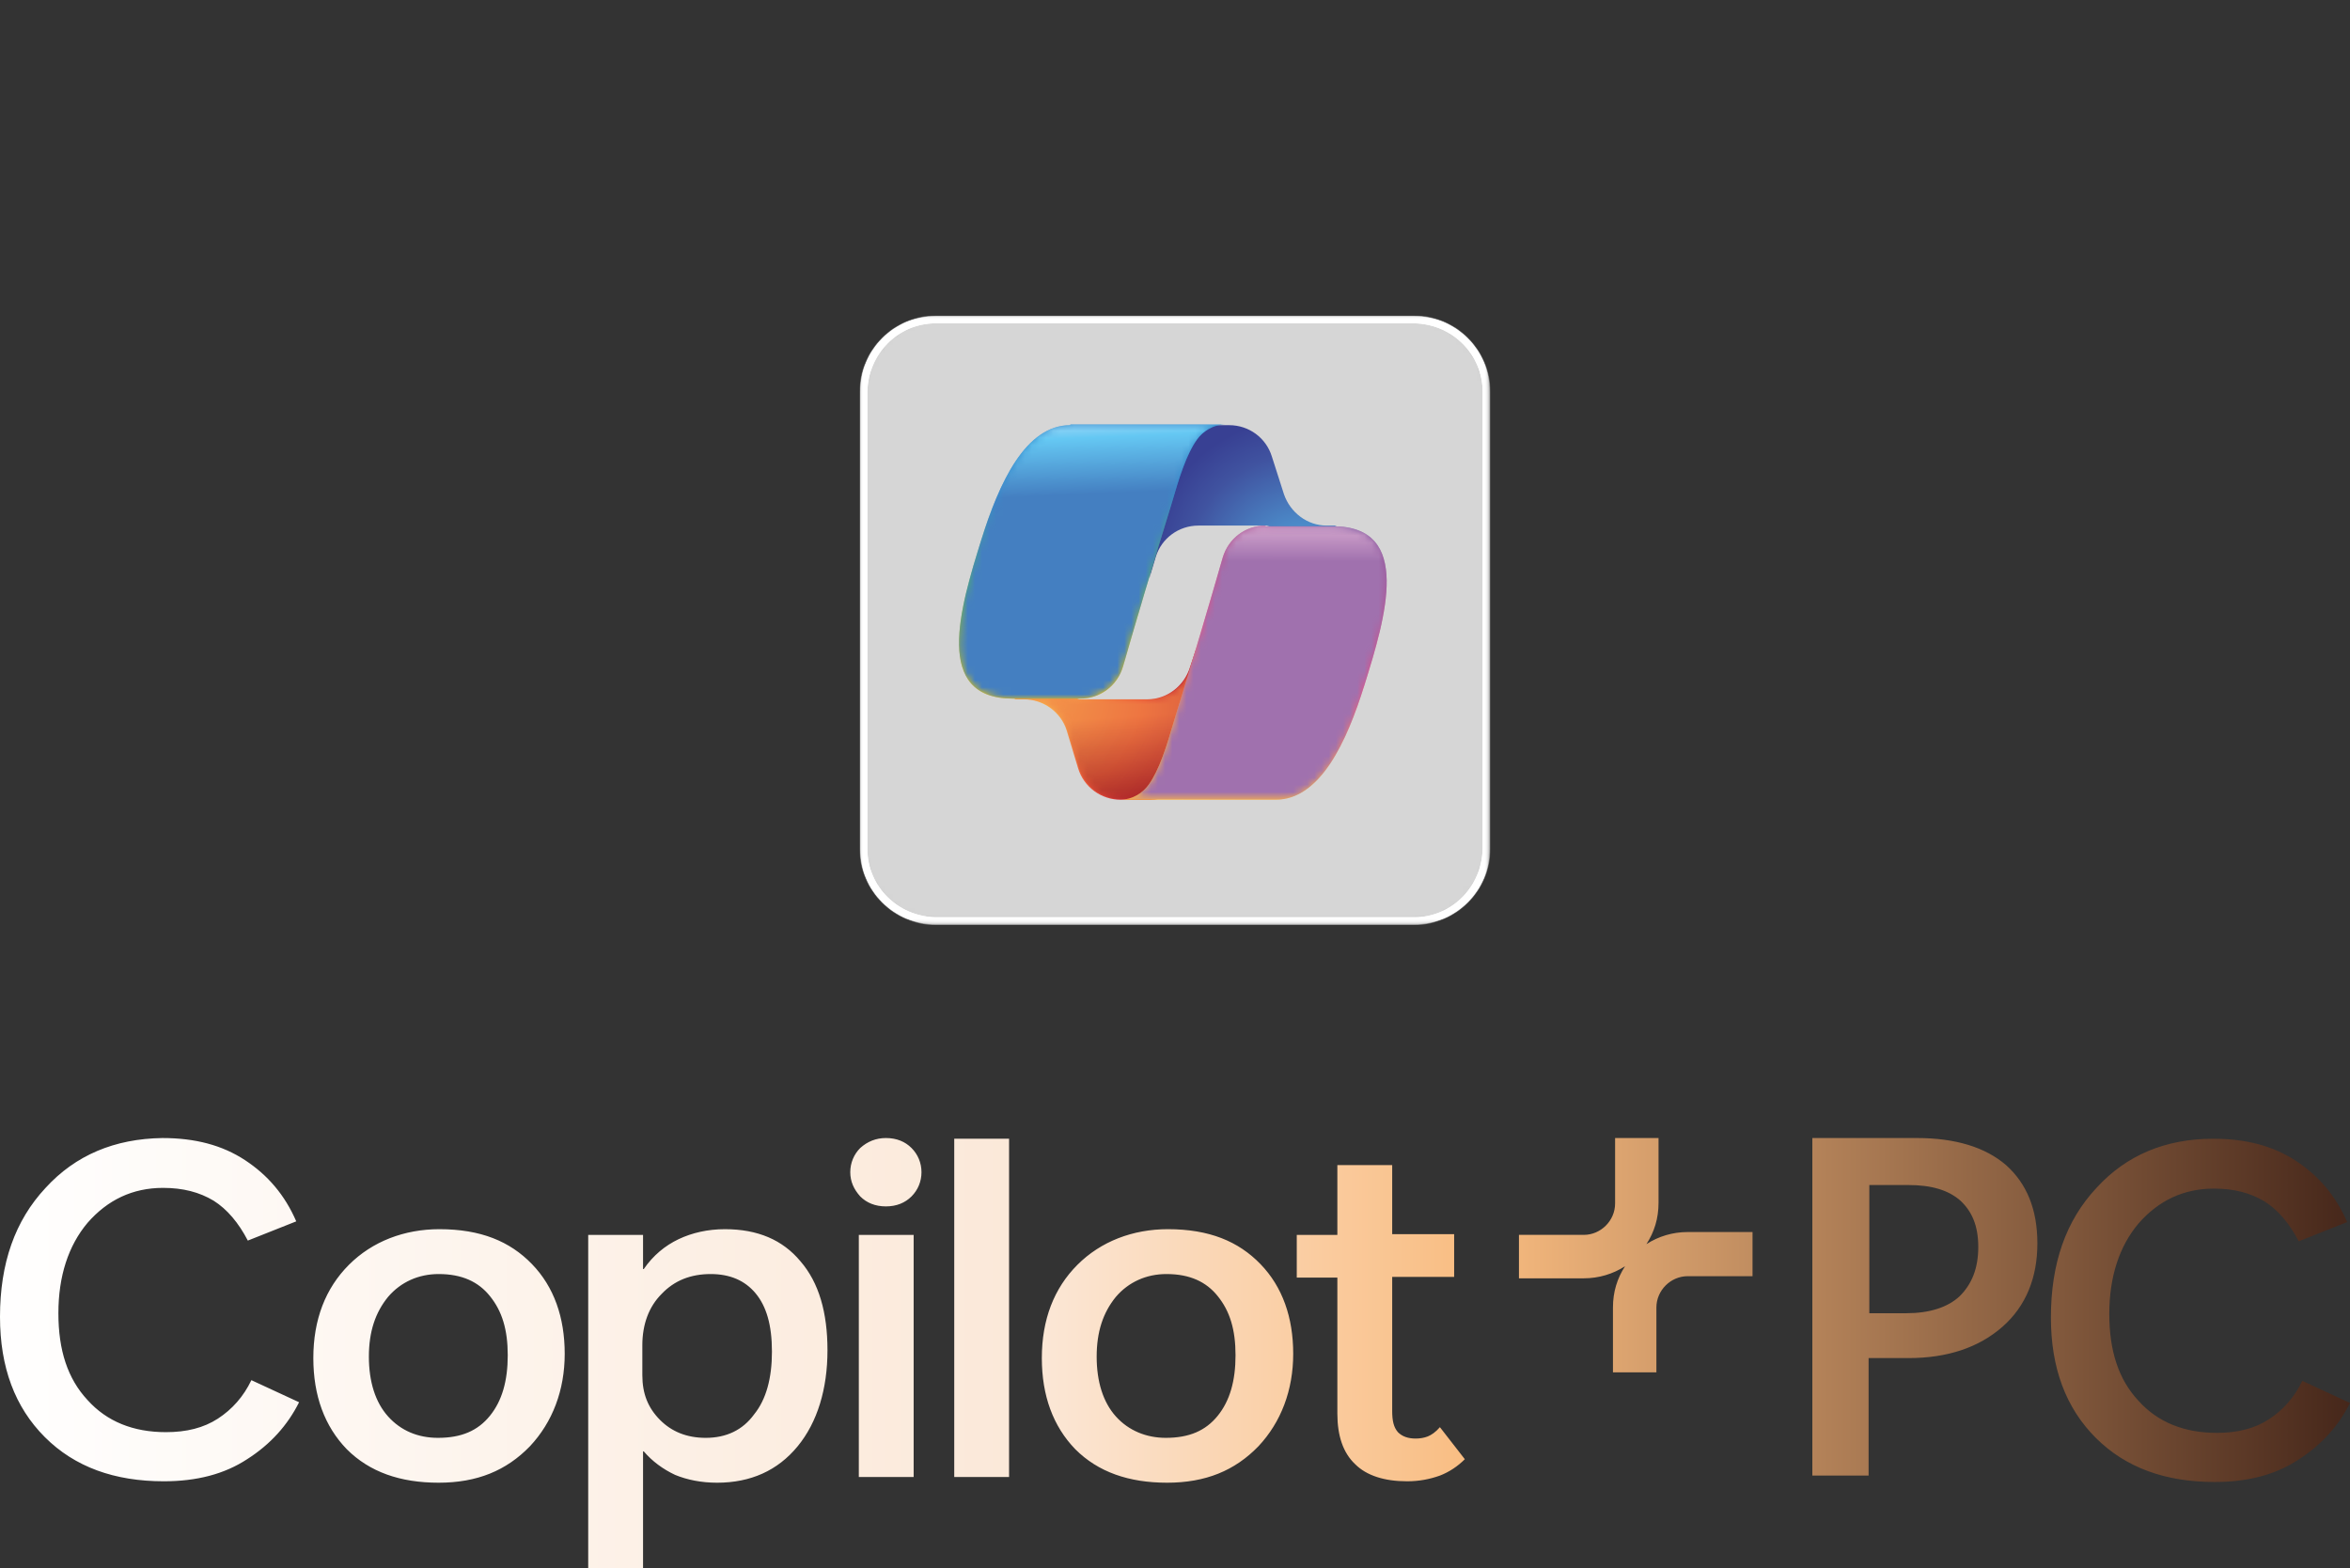 <?xml version="1.0" encoding="utf-8"?>
<!-- Generator: $$$/GeneralStr/196=Adobe Illustrator 27.6.0, SVG Export Plug-In . SVG Version: 6.00 Build 0)  -->
<svg version="1.1" id="Calque_1" xmlns="http://www.w3.org/2000/svg" xmlns:xlink="http://www.w3.org/1999/xlink" x="0px" y="0px"
	 width="330px" height="220.2px" viewBox="0 0 330 220.2" style="enable-background:new 0 0 330 220.2;" xml:space="preserve">
<rect x="0" y="0" width="330" height="220.2" fill="#333333" stroke="none"/>
<g>
	<defs>
		<rect id="SVGID_1_" y="44.1" width="330" height="176.1"/>
	</defs>
	<clipPath id="SVGID_00000175319803143709898410000011500048153294603940_">
		<use xlink:href="#SVGID_1_"  style="overflow:visible;"/>
	</clipPath>
	<g style="clip-path:url(#SVGID_00000175319803143709898410000011500048153294603940_);">
		<defs>
			<rect id="SVGID_00000180351701800126507260000007796309056293536936_" y="44.1" width="330" height="176.1"/>
		</defs>
		<clipPath id="SVGID_00000122712577217877880450000010917328384151052191_">
			<use xlink:href="#SVGID_00000180351701800126507260000007796309056293536936_"  style="overflow:visible;"/>
		</clipPath>
		<g style="opacity:0.8;clip-path:url(#SVGID_00000122712577217877880450000010917328384151052191_);">
			<g>
				<defs>
					<rect id="SVGID_00000103976295003995386420000016452761474651691173_" x="120.7" y="44.3" width="88.6" height="85.6"/>
				</defs>
				<clipPath id="SVGID_00000101090857788721854850000010876605969532803752_">
					<use xlink:href="#SVGID_00000103976295003995386420000016452761474651691173_"  style="overflow:visible;"/>
				</clipPath>
				<g style="clip-path:url(#SVGID_00000101090857788721854850000010876605969532803752_);">
					<defs>
						<path id="SVGID_00000104671698214354439870000006922757993466862468_" d="M131.4,44.3h67.2c5.9,0,10.7,4.8,10.7,10.7v64.2
							c0,5.9-4.8,10.7-10.7,10.7h-67.2c-5.9,0-10.7-4.8-10.7-10.7V55C120.7,49.1,125.5,44.3,131.4,44.3"/>
					</defs>
					<clipPath id="SVGID_00000046337884157230332770000012120267724274062526_">
						<use xlink:href="#SVGID_00000104671698214354439870000006922757993466862468_"  style="overflow:visible;"/>
					</clipPath>
					<defs>
						<filter id="Adobe_OpacityMaskFilter" filterUnits="userSpaceOnUse" x="77.9" y="0" width="174.2" height="174.2">
							<feColorMatrix  type="matrix" values="1 0 0 0 0  0 1 0 0 0  0 0 1 0 0  0 0 0 1 0"/>
						</filter>
					</defs>
					
						<mask maskUnits="userSpaceOnUse" x="77.9" y="0" width="174.2" height="174.2" id="SVGID_00000092436538335054660700000005778363367101930409_">
						<g style="filter:url(#Adobe_OpacityMaskFilter);">
							
								<radialGradient id="SVGID_00000007410515411915083690000004096095113860791452_" cx="-188.203" cy="306.166" r="0.505" gradientTransform="matrix(-175.279 169.466 -155.045 -160.363 14690.848 81036.25)" gradientUnits="userSpaceOnUse">
								<stop  offset="0" style="stop-color:#666666"/>
								<stop  offset="1" style="stop-color:#0D0D0D"/>
							</radialGradient>
							
								<polygon style="clip-path:url(#SVGID_00000046337884157230332770000012120267724274062526_);fill:url(#SVGID_00000007410515411915083690000004096095113860791452_);" points="
								166.5,0 77.9,85.6 163.5,174.2 252.1,88.5 							"/>
						</g>
					</mask>
					
						<radialGradient id="SVGID_00000106124974957091428290000011630953124881614015_" cx="-188.203" cy="306.166" r="0.505" gradientTransform="matrix(-175.279 169.466 -155.045 -160.363 14690.848 81036.25)" gradientUnits="userSpaceOnUse">
						<stop  offset="0" style="stop-color:#FFFFFF"/>
						<stop  offset="1" style="stop-color:#FFFFFF"/>
					</radialGradient>
					
						<polygon style="clip-path:url(#SVGID_00000046337884157230332770000012120267724274062526_);mask:url(#SVGID_00000092436538335054660700000005778363367101930409_);fill:url(#SVGID_00000106124974957091428290000011630953124881614015_);" points="
						166.5,0 77.9,85.6 163.5,174.2 252.1,88.5 					"/>
				</g>
			</g>
		</g>
		<defs>
			
				<filter id="Adobe_OpacityMaskFilter_00000165236126236292419790000016867264901072890045_" filterUnits="userSpaceOnUse" x="120.8" y="44.4" width="88.3" height="85.4">
				<feColorMatrix  type="matrix" values="1 0 0 0 0  0 1 0 0 0  0 0 1 0 0  0 0 0 1 0"/>
			</filter>
		</defs>
		
			<mask maskUnits="userSpaceOnUse" x="120.8" y="44.4" width="88.3" height="85.4" id="SVGID_00000121260779305748820470000005338058229579614143_">
			<g style="filter:url(#Adobe_OpacityMaskFilter_00000165236126236292419790000016867264901072890045_);">
				
					<radialGradient id="SVGID_00000047061085463244043880000005450155008171612318_" cx="-188.294" cy="306.936" r="0.505" gradientTransform="matrix(176.92 -171.052 64.508 66.721 13633.45 -52556.777)" gradientUnits="userSpaceOnUse">
					<stop  offset="0" style="stop-color:#FFFFFF"/>
					<stop  offset="0.104" style="stop-color:#FFFFFF"/>
					<stop  offset="1" style="stop-color:#252525"/>
				</radialGradient>
				
					<polygon style="clip-path:url(#SVGID_00000122712577217877880450000010917328384151052191_);fill:url(#SVGID_00000047061085463244043880000005450155008171612318_);" points="
					159.4,385.1 418,135.1 170.6,-120.8 -88,129.2 				"/>
			</g>
		</mask>
		
			<radialGradient id="SVGID_00000088846926522282538230000007512587878294215570_" cx="-188.294" cy="306.936" r="0.505" gradientTransform="matrix(176.92 -171.052 64.508 66.721 13633.431 -52556.875)" gradientUnits="userSpaceOnUse">
			<stop  offset="0" style="stop-color:#FFFFFF"/>
			<stop  offset="0.104" style="stop-color:#FFFFFF"/>
			<stop  offset="1" style="stop-color:#FFFFFF"/>
		</radialGradient>
		
			<path style="clip-path:url(#SVGID_00000122712577217877880450000010917328384151052191_);mask:url(#SVGID_00000121260779305748820470000005338058229579614143_);fill:url(#SVGID_00000088846926522282538230000007512587878294215570_);" d="
			M131.4,44.9v-0.5h67.2c5.8,0,10.6,4.7,10.6,10.6v64.2c0,5.8-4.7,10.6-10.6,10.6h-67.2c-5.8,0-10.6-4.7-10.6-10.6V55
			c0-5.8,4.7-10.6,10.6-10.6V44.9v0.5c-5.3,0-9.5,4.3-9.6,9.6v64.2c0,5.3,4.3,9.5,9.6,9.6h67.2c5.3,0,9.5-4.3,9.6-9.6V55
			c0-5.3-4.3-9.5-9.6-9.6h-67.2V44.9z"/>
		<defs>
			
				<filter id="Adobe_OpacityMaskFilter_00000168110105517014138970000016014272055620343200_" filterUnits="userSpaceOnUse" x="120.8" y="44.4" width="88.3" height="85.4">
				<feColorMatrix  type="matrix" values="1 0 0 0 0  0 1 0 0 0  0 0 1 0 0  0 0 0 1 0"/>
			</filter>
		</defs>
		
			<mask maskUnits="userSpaceOnUse" x="120.8" y="44.4" width="88.3" height="85.4" id="SVGID_00000088836928274829404920000014391031350782879930_">
			<g style="filter:url(#Adobe_OpacityMaskFilter_00000168110105517014138970000016014272055620343200_);">
				
					<radialGradient id="SVGID_00000052075957125813451320000008490375567634486928_" cx="-188.204" cy="305.847" r="0.505" gradientTransform="matrix(-177.009 170.542 -64.211 -66.646 -13465.245 52524.227)" gradientUnits="userSpaceOnUse">
					<stop  offset="0" style="stop-color:#FFFFFF"/>
					<stop  offset="0.104" style="stop-color:#FFFFFF"/>
					<stop  offset="1" style="stop-color:#252525"/>
				</radialGradient>
				
					<polygon style="clip-path:url(#SVGID_00000122712577217877880450000010917328384151052191_);fill:url(#SVGID_00000052075957125813451320000008490375567634486928_);" points="
					171.1,-120.8 -88,128.9 158.9,385.1 418,135.4 				"/>
			</g>
		</mask>
		
			<radialGradient id="SVGID_00000068646225486462459120000008206737171096641152_" cx="-188.204" cy="305.847" r="0.505" gradientTransform="matrix(-177.009 170.542 -64.211 -66.646 -13465.229 52524.227)" gradientUnits="userSpaceOnUse">
			<stop  offset="0" style="stop-color:#FFFFFF"/>
			<stop  offset="0.104" style="stop-color:#FFFFFF"/>
			<stop  offset="1" style="stop-color:#FFFFFF"/>
		</radialGradient>
		
			<path style="clip-path:url(#SVGID_00000122712577217877880450000010917328384151052191_);mask:url(#SVGID_00000088836928274829404920000014391031350782879930_);fill:url(#SVGID_00000068646225486462459120000008206737171096641152_);" d="
			M131.4,44.9v-0.5h67.2c5.8,0,10.6,4.7,10.6,10.6v64.2c0,5.8-4.7,10.6-10.6,10.6h-67.2c-5.8,0-10.6-4.7-10.6-10.6V55
			c0-5.8,4.7-10.6,10.6-10.6V44.9v0.5c-5.3,0-9.5,4.3-9.6,9.6v64.2c0,5.3,4.3,9.5,9.6,9.6h67.2c5.3,0,9.5-4.3,9.6-9.6V55
			c0-5.3-4.3-9.5-9.6-9.6h-67.2V44.9z"/>
	</g>
	<g style="clip-path:url(#SVGID_00000175319803143709898410000011500048153294603940_);">
		<defs>
			<path id="SVGID_00000130604461230740335690000013884776055463604409_" d="M170.6,59.7c-3,0-5.6,2.1-6.1,5.1l-3.1,16.4l0.9-3
				c0.8-2.6,3.2-4.4,6-4.4h9.6l5.5,1.9l4.3-1.9h-1.4c-2.7,0-5.1-1.8-6-4.4l-1.7-5.3c-0.8-2.6-3.2-4.4-6-4.4H170.6z"/>
		</defs>
		<clipPath id="SVGID_00000072980340867384059390000010837478843906789273_">
			<use xlink:href="#SVGID_00000130604461230740335690000013884776055463604409_"  style="overflow:visible;"/>
		</clipPath>
		
			<radialGradient id="SVGID_00000001630789631262776810000009551873138535511450_" cx="-189.448" cy="305.8" r="0.505" gradientTransform="matrix(-29.482 -34.782 32.913 -27.898 -15466.281 2022.985)" gradientUnits="userSpaceOnUse">
			<stop  offset="0" style="stop-color:#52A9DF"/>
			<stop  offset="9.557580e-02" style="stop-color:#52A9DF"/>
			<stop  offset="0.773" style="stop-color:#4053A0"/>
			<stop  offset="1" style="stop-color:#384093"/>
			<stop  offset="1" style="stop-color:#384093"/>
		</radialGradient>
		
			<polygon style="clip-path:url(#SVGID_00000072980340867384059390000010837478843906789273_);fill:url(#SVGID_00000001630789631262776810000009551873138535511450_);" points="
			198.3,72.3 176.7,46.8 150.8,68.7 172.4,94.2 		"/>
	</g>
	<g style="clip-path:url(#SVGID_00000175319803143709898410000011500048153294603940_);">
		<defs>
			<path id="SVGID_00000106131580955311682710000005154334925177617815_" d="M167.1,93.7c-0.8,2.6-3.2,4.5-6,4.5h-9.6l-4.9-2.3
				l-4.2,2.3h1.4c2.7,0,5.2,1.8,6,4.4l1.6,5.3c0.8,2.6,3.2,4.4,6,4.4h4.1c3.4,0,6.2-2.7,6.3-6.2L168,91L167.1,93.7z"/>
		</defs>
		<clipPath id="SVGID_00000016757934172621960300000014057584853296330666_">
			<use xlink:href="#SVGID_00000106131580955311682710000005154334925177617815_"  style="overflow:visible;"/>
		</clipPath>
		
			<radialGradient id="SVGID_00000176745813006656616920000010223927723866903683_" cx="-187.184" cy="306.075" r="0.505" gradientTransform="matrix(26.38 31.725 -31.141 25.895 14616.48 -1889.317)" gradientUnits="userSpaceOnUse">
			<stop  offset="0" style="stop-color:#FAB951"/>
			<stop  offset="0.634" style="stop-color:#EA5637"/>
			<stop  offset="0.923" style="stop-color:#C12432"/>
			<stop  offset="1" style="stop-color:#C12432"/>
		</radialGradient>
		
			<polygon style="clip-path:url(#SVGID_00000016757934172621960300000014057584853296330666_);fill:url(#SVGID_00000176745813006656616920000010223927723866903683_);" points="
			132,99.7 152.9,124.8 178.4,103.5 157.5,78.4 		"/>
	</g>
	<g style="clip-path:url(#SVGID_00000175319803143709898410000011500048153294603940_);">
		<defs>
			<rect id="SVGID_00000143583185903544082790000006269818352279456438_" x="134.1" y="56.1" width="60.8" height="60"/>
		</defs>
		<clipPath id="SVGID_00000173857769877430393890000009615115435404042405_">
			<use xlink:href="#SVGID_00000143583185903544082790000006269818352279456438_"  style="overflow:visible;"/>
		</clipPath>
		<g style="opacity:0.7;clip-path:url(#SVGID_00000173857769877430393890000009615115435404042405_);">
			<g>
				<defs>
					<rect id="SVGID_00000122710111731641746880000003009434643458329751_" x="142.5" y="91" width="25.5" height="21.3"/>
				</defs>
				<clipPath id="SVGID_00000065768735639121475660000016688321823123276466_">
					<use xlink:href="#SVGID_00000122710111731641746880000003009434643458329751_"  style="overflow:visible;"/>
				</clipPath>
				<g style="clip-path:url(#SVGID_00000065768735639121475660000016688321823123276466_);">
					<defs>
						<path id="SVGID_00000023253454975967486700000011319054543148187046_" d="M151.5,107.8c0.8,2.6,3.2,4.4,6,4.4h4.1
							c3.4,0,6.2-2.7,6.3-6.2L168,91l-0.8,2.7c-0.8,2.6-3.2,4.5-6,4.5h-9.6l-4.9-2.3l-4.2,2.3h1.4c2.7,0,5.2,1.8,6,4.4L151.5,107.8z
							"/>
					</defs>
					<clipPath id="SVGID_00000003080929068912760100000017026272693659781263_">
						<use xlink:href="#SVGID_00000023253454975967486700000011319054543148187046_"  style="overflow:visible;"/>
					</clipPath>
					<defs>
						
							<filter id="Adobe_OpacityMaskFilter_00000171699011631082221280000000529654757519472257_" filterUnits="userSpaceOnUse" x="141.2" y="89.4" width="28.1" height="24.3">
							<feColorMatrix  type="matrix" values="1 0 0 0 0  0 1 0 0 0  0 0 1 0 0  0 0 0 1 0"/>
						</filter>
					</defs>
					
						<mask maskUnits="userSpaceOnUse" x="141.2" y="89.4" width="28.1" height="24.3" id="SVGID_00000067945702983743340430000004487406559298751668_">
						<g style="filter:url(#Adobe_OpacityMaskFilter_00000171699011631082221280000000529654757519472257_);">
							
								<linearGradient id="SVGID_00000076574171470143264150000000939149283243479180_" gradientUnits="userSpaceOnUse" x1="-187.075" y1="304.928" x2="-186.57" y2="304.928" gradientTransform="matrix(1.392 23.079 -23.079 1.392 7452.835 3993.767)">
								<stop  offset="0" style="stop-color:#000000"/>
								<stop  offset="1" style="stop-color:#FFFFFF"/>
							</linearGradient>
							
								<polygon style="clip-path:url(#SVGID_00000003080929068912760100000017026272693659781263_);fill:url(#SVGID_00000076574171470143264150000000939149283243479180_);" points="
								141.2,91.1 142.6,113.8 169.2,112.2 167.9,89.4 							"/>
						</g>
					</mask>
					
						<linearGradient id="SVGID_00000114785391440564532980000010782760108595298436_" gradientUnits="userSpaceOnUse" x1="-187.075" y1="304.928" x2="-186.57" y2="304.928" gradientTransform="matrix(1.392 23.079 -23.079 1.392 7452.834 3993.767)">
						<stop  offset="0" style="stop-color:#F08346"/>
						<stop  offset="1" style="stop-color:#9F2724"/>
					</linearGradient>
					
						<polygon style="clip-path:url(#SVGID_00000003080929068912760100000017026272693659781263_);mask:url(#SVGID_00000067945702983743340430000004487406559298751668_);fill:url(#SVGID_00000114785391440564532980000010782760108595298436_);" points="
						141.2,91.1 142.6,113.8 169.2,112.2 167.9,89.4 					"/>
				</g>
			</g>
		</g>
	</g>
	<g style="clip-path:url(#SVGID_00000175319803143709898410000011500048153294603940_);">
		<defs>
			<path id="SVGID_00000069375959015718585240000016633027363851023281_" d="M150.3,59.7c-6.3,0-10,8.1-12.5,16.1
				c-3,9.6-6.8,22.3,4.4,22.3h9.5c2.8,0,5.2-1.8,6-4.5c1.6-5.6,4.5-15.4,6.8-22.8c1.1-3.8,2.1-7,3.6-9.1c0.8-1.1,2.2-2.1,4.1-2.1
				H150.3z"/>
		</defs>
		<clipPath id="SVGID_00000049194296310661209990000011062575373936337571_">
			<use xlink:href="#SVGID_00000069375959015718585240000016633027363851023281_"  style="overflow:visible;"/>
		</clipPath>
		
			<linearGradient id="SVGID_00000059990378833698711720000011568815806612516023_" gradientUnits="userSpaceOnUse" x1="-187.501" y1="305.945" x2="-186.996" y2="305.945" gradientTransform="matrix(5.884 69.762 -69.762 5.884 22597.174 11344.532)">
			<stop  offset="0" style="stop-color:#358DCD"/>
			<stop  offset="0.156" style="stop-color:#358DCD"/>
			<stop  offset="0.487" style="stop-color:#53AE66"/>
			<stop  offset="0.652" style="stop-color:#9FBC2C"/>
			<stop  offset="0.937" style="stop-color:#FFCA00"/>
			<stop  offset="1" style="stop-color:#FFCA00"/>
		</linearGradient>
		
			<polygon style="clip-path:url(#SVGID_00000049194296310661209990000011062575373936337571_);fill:url(#SVGID_00000059990378833698711720000011568815806612516023_);" points="
			127.8,60 131.3,101.6 175.4,97.9 171.9,56.3 		"/>
	</g>
	<g style="clip-path:url(#SVGID_00000175319803143709898410000011500048153294603940_);">
		<defs>
			<path id="SVGID_00000001621982842306318710000010049164071354695832_" d="M150.3,59.7c-6.3,0-10,8.1-12.5,16.1
				c-3,9.6-6.8,22.3,4.4,22.3h9.5c2.8,0,5.2-1.8,6-4.5c1.6-5.6,4.5-15.4,6.8-22.8c1.1-3.8,2.1-7,3.6-9.1c0.8-1.1,2.2-2.1,4.1-2.1
				H150.3z"/>
		</defs>
		<clipPath id="SVGID_00000070806185306628516170000017805807055462356907_">
			<use xlink:href="#SVGID_00000001621982842306318710000010049164071354695832_"  style="overflow:visible;"/>
		</clipPath>
		<defs>
			
				<filter id="Adobe_OpacityMaskFilter_00000031176738524203455740000015750048741333591990_" filterUnits="userSpaceOnUse" x="129.4" y="58" width="44.5" height="41.9">
				<feColorMatrix  type="matrix" values="1 0 0 0 0  0 1 0 0 0  0 0 1 0 0  0 0 0 1 0"/>
			</filter>
		</defs>
		
			<mask maskUnits="userSpaceOnUse" x="129.4" y="58" width="44.5" height="41.9" id="SVGID_00000127748055925189214140000015424105634691838097_">
			<g style="filter:url(#Adobe_OpacityMaskFilter_00000031176738524203455740000015750048741333591990_);">
				
					<linearGradient id="SVGID_00000121251048144775785640000016402892846047979139_" gradientUnits="userSpaceOnUse" x1="-187.545" y1="305.948" x2="-187.039" y2="305.948" gradientTransform="matrix(3.212 76.091 -76.091 3.212 24033.104 13347.551)">
					<stop  offset="0" style="stop-color:#FFFFFF"/>
					<stop  offset="4.166670e-02" style="stop-color:#FFFFFF"/>
					<stop  offset="0.247" style="stop-color:#000000"/>
					<stop  offset="1" style="stop-color:#000000"/>
				</linearGradient>
				
					<polygon style="clip-path:url(#SVGID_00000070806185306628516170000017805807055462356907_);fill:url(#SVGID_00000121251048144775785640000016402892846047979139_);" points="
					129.4,59.8 131.1,99.9 173.8,98.1 172.2,58 				"/>
			</g>
		</mask>
		
			<linearGradient id="SVGID_00000107571410299775181920000005496407116386307771_" gradientUnits="userSpaceOnUse" x1="-187.545" y1="305.948" x2="-187.039" y2="305.948" gradientTransform="matrix(3.212 76.091 -76.091 3.212 24033.102 13347.549)">
			<stop  offset="0" style="stop-color:#8ED3F6"/>
			<stop  offset="4.166670e-02" style="stop-color:#65C8F3"/>
			<stop  offset="0.247" style="stop-color:#447FC1"/>
			<stop  offset="1" style="stop-color:#447FC1"/>
		</linearGradient>
		
			<polygon style="clip-path:url(#SVGID_00000070806185306628516170000017805807055462356907_);mask:url(#SVGID_00000127748055925189214140000015424105634691838097_);fill:url(#SVGID_00000107571410299775181920000005496407116386307771_);" points="
			129.4,59.8 131.1,99.9 173.8,98.1 172.2,58 		"/>
	</g>
	<g style="clip-path:url(#SVGID_00000175319803143709898410000011500048153294603940_);">
		<defs>
			<path id="SVGID_00000063592350358509139010000008896980726915964555_" d="M177.7,73.8c-2.8,0-5.2,1.8-6,4.5
				c-1.6,5.6-4.5,15.4-6.8,22.8c-1.1,3.8-2.1,7-3.6,9.1c-0.8,1.1-2.2,2.1-4.1,2.1h21.9c6.3,0,10-8.1,12.5-16.1
				c3-9.6,6.8-22.3-4.4-22.3H177.7z"/>
		</defs>
		<clipPath id="SVGID_00000119089915436311496990000017508117372304387467_">
			<use xlink:href="#SVGID_00000063592350358509139010000008896980726915964555_"  style="overflow:visible;"/>
		</clipPath>
		
			<radialGradient id="SVGID_00000108295850688562002650000012018263550699517604_" cx="-187.946" cy="306.195" r="0.505" gradientTransform="matrix(-34.206 95.418 -116.536 -41.776 29442.271 30795.092)" gradientUnits="userSpaceOnUse">
			<stop  offset="0" style="stop-color:#7857A0"/>
			<stop  offset="6.617140e-02" style="stop-color:#7857A0"/>
			<stop  offset="0.5" style="stop-color:#EA5085"/>
			<stop  offset="0.787" style="stop-color:#F9B14C"/>
			<stop  offset="0.896" style="stop-color:#F9B14C"/>
			<stop  offset="1" style="stop-color:#F9B14C"/>
		</radialGradient>
		
			<polygon style="clip-path:url(#SVGID_00000119089915436311496990000017508117372304387467_);fill:url(#SVGID_00000108295850688562002650000012018263550699517604_);" points="
			161.9,60.7 145,107.9 193.7,125.3 210.7,78.2 		"/>
	</g>
	<g style="clip-path:url(#SVGID_00000175319803143709898410000011500048153294603940_);">
		<defs>
			<path id="SVGID_00000010300048708918299770000000579677857988800174_" d="M177.7,73.8c-2.8,0-5.2,1.8-6,4.5
				c-1.6,5.6-4.5,15.4-6.8,22.8c-1.1,3.8-2.1,7-3.6,9.1c-0.8,1.1-2.2,2.1-4.1,2.1h21.9c6.3,0,10-8.1,12.5-16.1
				c3-9.6,6.8-22.3-4.4-22.3H177.7z"/>
		</defs>
		<clipPath id="SVGID_00000114792643007599516650000010407198583055090316_">
			<use xlink:href="#SVGID_00000010300048708918299770000000579677857988800174_"  style="overflow:visible;"/>
		</clipPath>
		<defs>
			
				<filter id="Adobe_OpacityMaskFilter_00000121992505372034361860000018212047285516827019_" filterUnits="userSpaceOnUse" x="157.1" y="73.7" width="41.4" height="38.6">
				<feColorMatrix  type="matrix" values="1 0 0 0 0  0 1 0 0 0  0 0 1 0 0  0 0 0 1 0"/>
			</filter>
		</defs>
		
			<mask maskUnits="userSpaceOnUse" x="157.1" y="73.7" width="41.4" height="38.6" id="SVGID_00000080197061018707599340000008195280927837556892_">
			<g style="filter:url(#Adobe_OpacityMaskFilter_00000121992505372034361860000018212047285516827019_);">
				
					<linearGradient id="SVGID_00000131330644126913320030000008391018385968552843_" gradientUnits="userSpaceOnUse" x1="-185.63" y1="305.515" x2="-185.125" y2="305.515" gradientTransform="matrix(-4.235411e-02 20.72 -20.72 -4.235411e-02 6500.303 3930.63)">
					<stop  offset="0" style="stop-color:#FFFFFF"/>
					<stop  offset="5.815350e-02" style="stop-color:#FFFFFF"/>
					<stop  offset="0.708" style="stop-color:#000000"/>
					<stop  offset="1" style="stop-color:#000000"/>
				</linearGradient>
				
					<polygon style="clip-path:url(#SVGID_00000114792643007599516650000010407198583055090316_);fill:url(#SVGID_00000131330644126913320030000008391018385968552843_);" points="
					157.2,73.7 157.1,112.2 198.4,112.3 198.5,73.8 				"/>
			</g>
		</mask>
		
			<linearGradient id="SVGID_00000042698314353265912240000007319172807800122035_" gradientUnits="userSpaceOnUse" x1="-185.63" y1="305.515" x2="-185.125" y2="305.515" gradientTransform="matrix(-4.235410e-02 20.72 -20.72 -4.235410e-02 6500.302 3930.629)">
			<stop  offset="0" style="stop-color:#E6B9D8"/>
			<stop  offset="5.815350e-02" style="stop-color:#E6B9D8"/>
			<stop  offset="0.708" style="stop-color:#A071AE"/>
			<stop  offset="1" style="stop-color:#A071AE"/>
		</linearGradient>
		
			<polygon style="clip-path:url(#SVGID_00000114792643007599516650000010407198583055090316_);mask:url(#SVGID_00000080197061018707599340000008195280927837556892_);fill:url(#SVGID_00000042698314353265912240000007319172807800122035_);" points="
			157.2,73.7 157.1,112.2 198.4,112.3 198.5,73.8 		"/>
	</g>
	<g style="clip-path:url(#SVGID_00000175319803143709898410000011500048153294603940_);">
		<defs>
			<path id="SVGID_00000162340514842854834660000004602344045916044430_" d="M120.6,207.4h7.7v-34h-7.7V207.4z M54.5,198.9
				c-1.8-2-2.7-4.9-2.7-8.4s0.9-6.2,2.7-8.4c1.8-2.1,4.3-3.2,7.1-3.2c3.3,0,5.6,1.1,7.2,3.1c1.7,2.1,2.5,4.7,2.5,8.3
				c0,3.6-0.8,6.4-2.5,8.5c-1.7,2.1-4,3.1-7.3,3.1C58.7,201.9,56.3,200.9,54.5,198.9 M49,177.6c-3.3,3.3-5,7.7-5,13.1
				c0,5.3,1.6,9.6,4.7,12.8c3.2,3.2,7.5,4.7,12.9,4.7s9.5-1.7,12.8-5.1c3.2-3.4,4.9-7.9,4.9-13c0-5.1-1.5-9.4-4.6-12.6
				c-3.1-3.2-7.2-4.9-13-4.9C56.8,172.6,52.3,174.3,49,177.6 M156.7,198.9c-1.8-2-2.7-4.9-2.7-8.4s0.9-6.2,2.7-8.4
				c1.8-2.1,4.3-3.2,7.1-3.2c3.3,0,5.6,1.1,7.2,3.1c1.7,2.1,2.5,4.7,2.5,8.3c0,3.6-0.8,6.4-2.5,8.5c-1.7,2.1-4,3.1-7.3,3.1
				C161,201.9,158.5,200.9,156.7,198.9 M151.3,177.6c-3.3,3.3-5,7.7-5,13.1c0,5.3,1.6,9.6,4.7,12.8c3.2,3.2,7.5,4.7,12.9,4.7
				c5.4,0,9.5-1.7,12.8-5.1c3.2-3.4,4.9-7.9,4.9-13c0-5.1-1.5-9.4-4.6-12.6c-3.1-3.2-7.2-4.9-13-4.9
				C159.1,172.6,154.6,174.3,151.3,177.6 M92.7,199.4c-1.7-1.7-2.5-3.7-2.5-6.3v-4.2c0-2.9,0.9-5.4,2.7-7.2c1.8-1.9,4.1-2.8,6.9-2.8
				c2.7,0,4.8,0.9,6.3,2.7c1.5,1.8,2.3,4.4,2.3,8.2c0,3.7-0.8,6.7-2.5,8.8h0c-1.6,2.2-3.9,3.3-6.8,3.3
				C96.4,201.9,94.3,201,92.7,199.4 M95.3,174c-1.9,0.9-3.6,2.3-4.9,4.2h-0.1v-4.8h-7.7v46.8h7.7v-16.4h0.1c1.2,1.4,2.7,2.5,4.4,3.3
				c1.7,0.7,3.7,1.1,5.9,1.1c4.7,0,8.5-1.7,11.3-5.1c2.8-3.4,4.2-8.1,4.2-13.5c0-5.3-1.2-9.5-3.8-12.5h0c-2.5-3-6-4.5-10.6-4.5
				C99.4,172.6,97.2,173.1,95.3,174 M187.8,163.7v9.7h-5.7v6h5.7v19.1c0,3.1,0.8,5.5,2.5,7.1c1.6,1.6,4.1,2.4,7.3,2.4
				c1.7,0,3.2-0.3,4.6-0.8c1.3-0.5,2.5-1.3,3.5-2.3l-3.5-4.5v0c-0.6,0.7-1.2,1.1-1.7,1.3c-0.5,0.2-1.1,0.3-1.7,0.3
				c-1.1,0-1.9-0.3-2.5-0.9c-0.6-0.7-0.8-1.6-0.8-3v-18.8h8.7v-6h-8.7v-9.7H187.8z M262.4,166.4h5.6c3.2,0,5.6,0.7,7.3,2.2
				c1.6,1.5,2.5,3.5,2.5,6.5c0,3-0.9,5.2-2.6,6.9c-1.7,1.6-4.3,2.4-7.5,2.4h-5.2V166.4z M254.5,159.9v47.3h7.9v-16.5h5.6
				c5.5,0,9.9-1.5,13.2-4.4c3.3-2.9,4.9-6.9,4.9-11.7c0-4.8-1.5-8.4-4.4-11c-2.9-2.5-7.1-3.8-12.5-3.8H254.5z M6.4,166.8
				C2.1,171.4,0,177.4,0,184.9c0,7.1,2.1,12.7,6.3,16.9c4.2,4.2,9.8,6.2,16.7,6.2c4.6,0,8.5-1,11.7-3.1c3.3-2.1,5.7-4.8,7.3-8
				l-6.7-3.1c-1.1,2.3-2.7,4.1-4.7,5.4c-2,1.3-4.4,1.9-7.3,1.9c-4.6,0-8.3-1.5-11-4.5c-2.8-3-4.1-7-4.1-12.2c0-5.2,1.4-9.5,4.1-12.7
				c2.8-3.2,6.3-4.9,10.6-4.9c2.8,0,5.1,0.6,7.1,1.8c1.9,1.2,3.5,3.1,4.8,5.6l6.8-2.7c-1.6-3.7-4-6.5-7.2-8.6
				c-3.2-2.1-7-3.1-11.6-3.1C16.1,159.9,10.6,162.2,6.4,166.8 M134,159.9v47.5l7.7,0v-47.5H134z M226.8,159.9v9.1
				c0,2.4-2,4.4-4.4,4.4h-9.1v6.1h9.1c2.1,0,4.1-0.6,5.8-1.7c-1.1,1.7-1.7,3.6-1.7,5.8v9.1h6.1v-9.1c0-2.4,2-4.4,4.4-4.4h9.1V173
				h-9.1c-2.1,0-4.1,0.6-5.8,1.7v0c1.1-1.7,1.7-3.6,1.7-5.8v-9.1H226.8z M294.4,166.8c-4.3,4.6-6.4,10.6-6.4,18.2
				c0,7.1,2.1,12.7,6.3,16.9c4.2,4.2,9.8,6.2,16.7,6.2c4.6,0,8.5-1,11.7-3.1c3.3-2.1,5.7-4.8,7.3-8l-6.7-3.1
				c-1.1,2.3-2.7,4.1-4.7,5.4c-2,1.3-4.4,1.9-7.3,1.9c-4.6,0-8.3-1.5-11-4.5c-2.8-3-4.1-7-4.1-12.2c0-5.2,1.4-9.5,4.1-12.7
				c2.8-3.2,6.3-4.9,10.6-4.9c2.8,0,5.1,0.6,7.1,1.8c1.9,1.2,3.5,3.1,4.8,5.6l6.8-2.7c-1.6-3.7-4-6.5-7.2-8.6
				c-3.2-2.1-7-3.1-11.6-3.1C304.1,159.9,298.6,162.2,294.4,166.8 M120.8,161.2c-0.9,0.9-1.4,2.1-1.4,3.4c0,1.3,0.5,2.4,1.4,3.4
				c0.9,0.9,2.1,1.4,3.6,1.4c1.5,0,2.7-0.5,3.6-1.4c0.9-0.9,1.4-2.1,1.4-3.4s-0.5-2.5-1.4-3.4c-0.9-0.9-2.1-1.4-3.6-1.4
				C123,159.8,121.8,160.3,120.8,161.2"/>
		</defs>
		<clipPath id="SVGID_00000116223566111418198750000014613765633596298427_">
			<use xlink:href="#SVGID_00000162340514842854834660000004602344045916044430_"  style="overflow:visible;"/>
		</clipPath>
		
			<linearGradient id="SVGID_00000085231981909663827650000011531150470675107486_" gradientUnits="userSpaceOnUse" x1="-188.208" y1="306.479" x2="-187.702" y2="306.479" gradientTransform="matrix(652.993 0 0 -652.993 122898.391 200318.891)">
			<stop  offset="0" style="stop-color:#FFFFFF"/>
			<stop  offset="0.439" style="stop-color:#FBE8D8"/>
			<stop  offset="0.625" style="stop-color:#F9BC80"/>
			<stop  offset="1" style="stop-color:#402217"/>
		</linearGradient>
		
			<rect y="159.8" style="clip-path:url(#SVGID_00000116223566111418198750000014613765633596298427_);fill:url(#SVGID_00000085231981909663827650000011531150470675107486_);" width="330" height="60.4"/>
	</g>
</g>
</svg>
